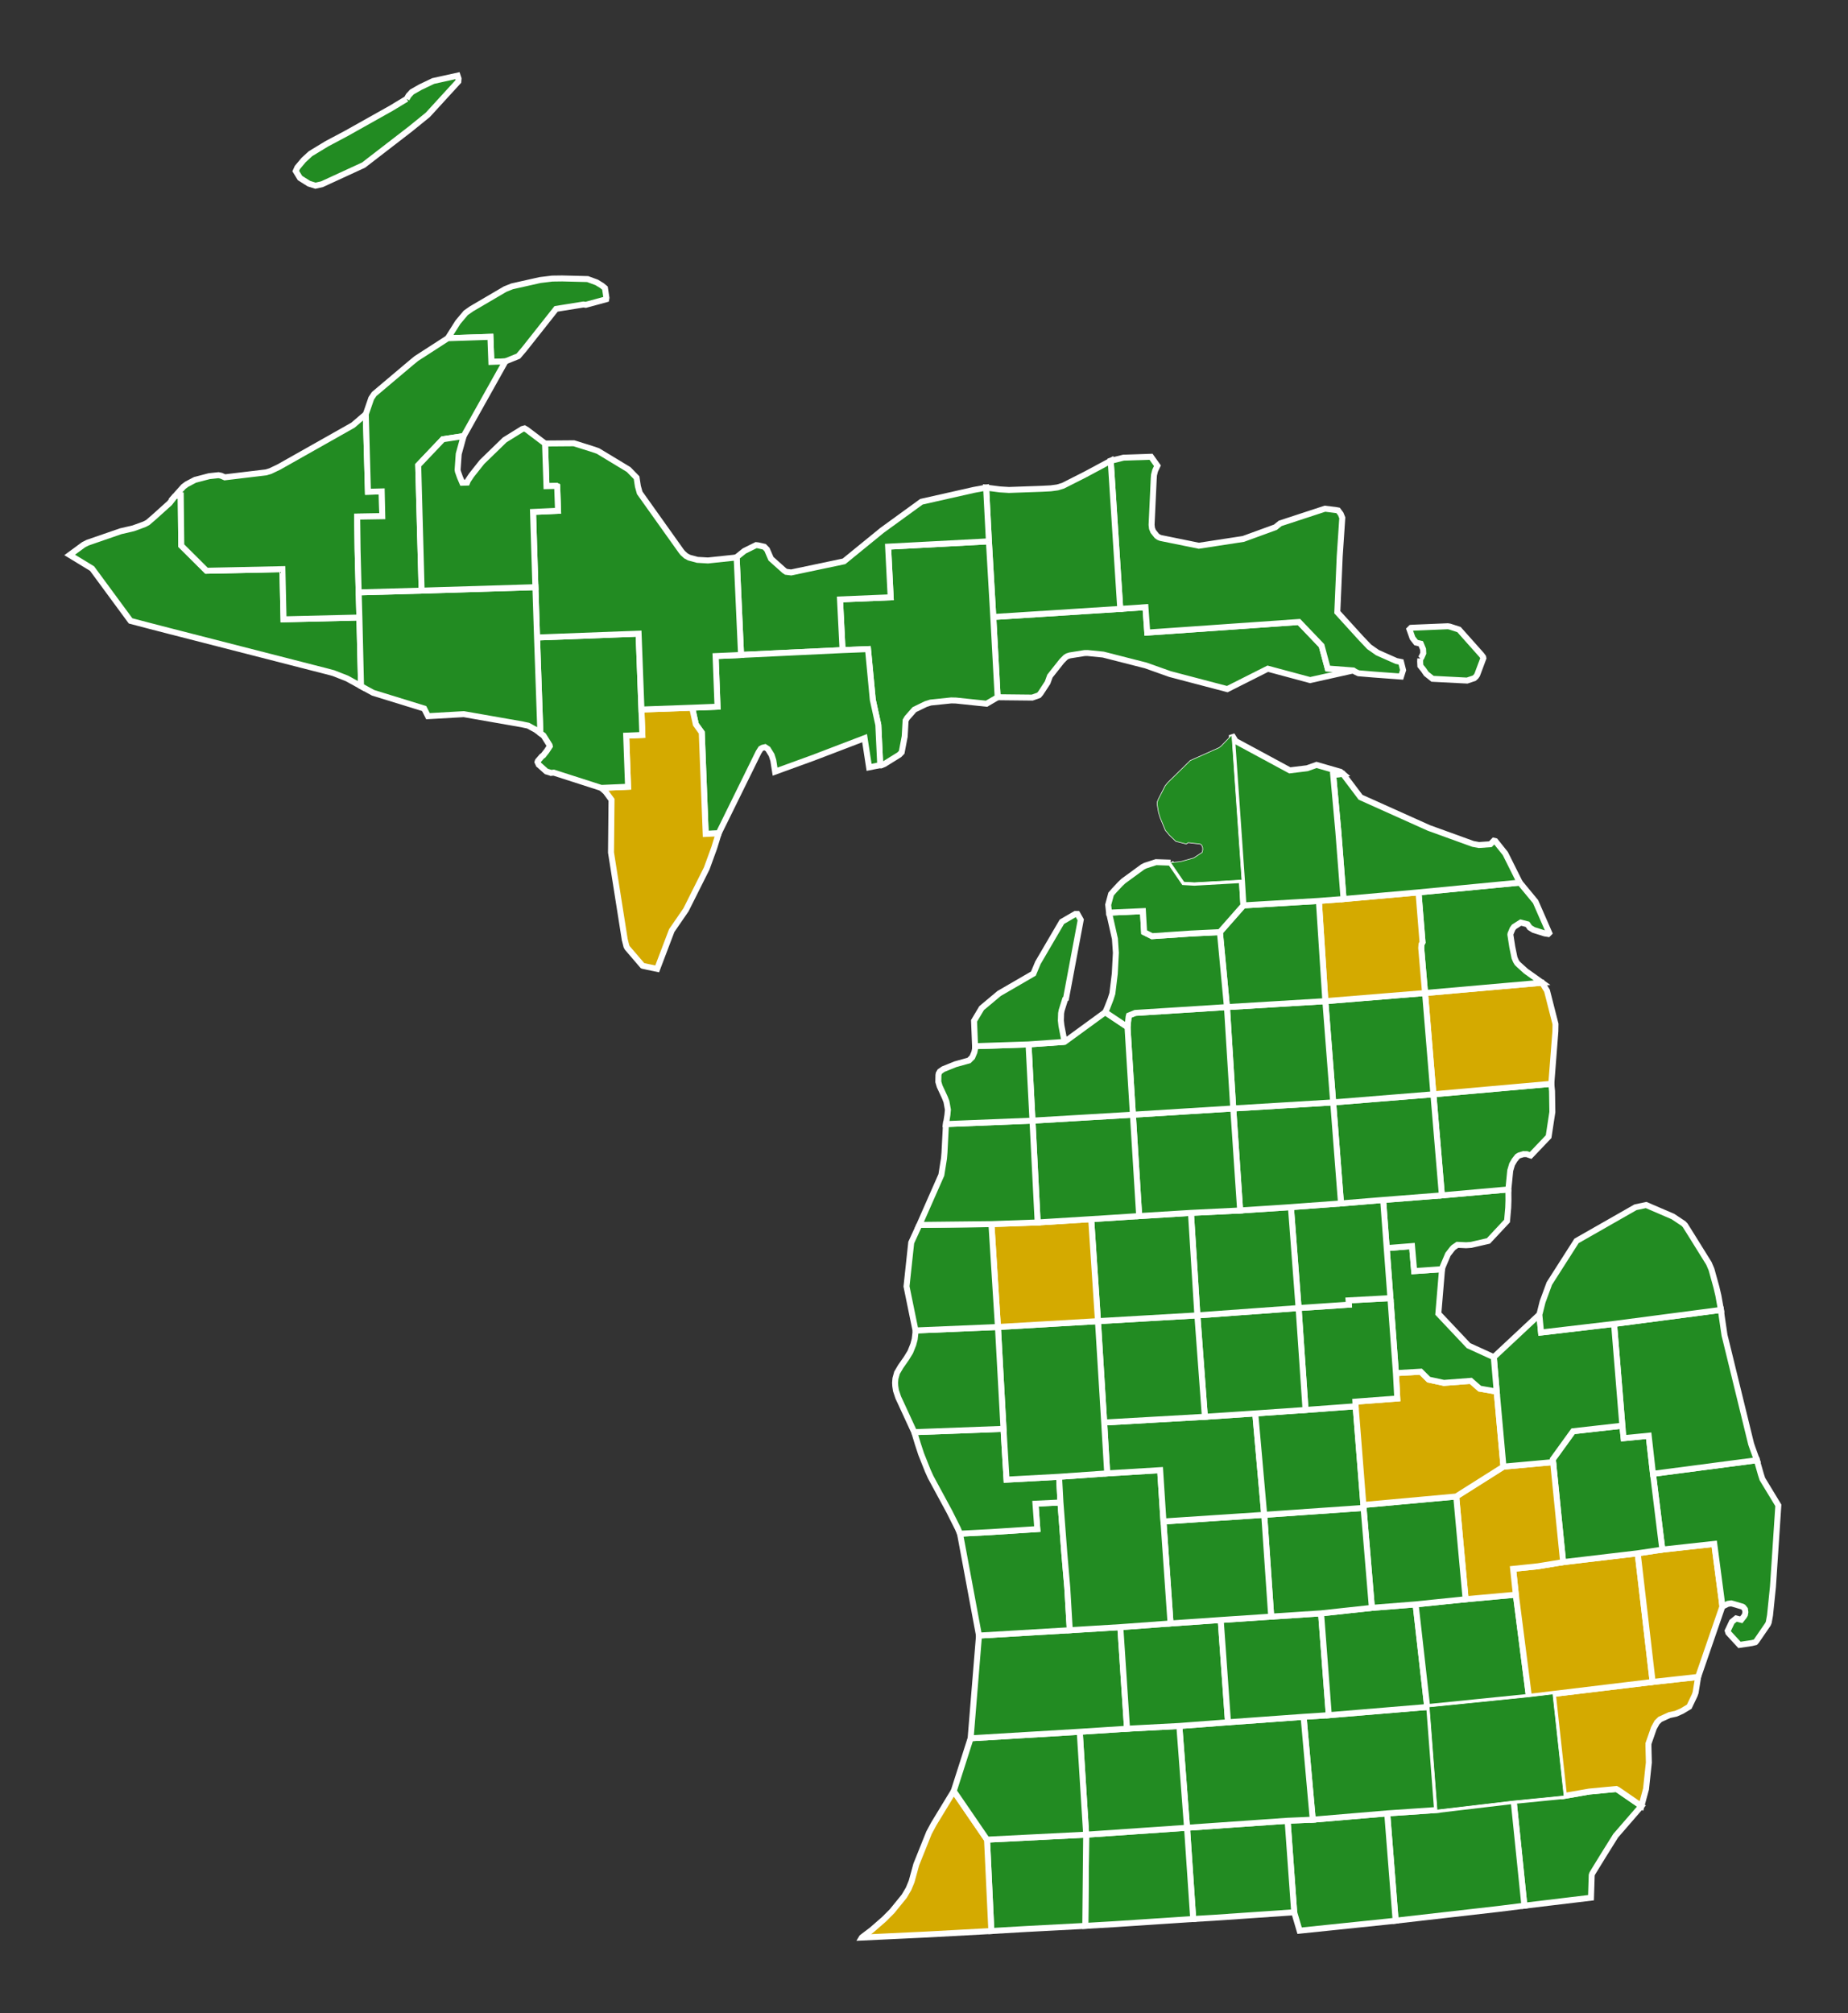 <?xml version="1.0" encoding="utf-8"?>
<!-- Generator: Adobe Illustrator 16.0.0, SVG Export Plug-In . SVG Version: 6.00 Build 0)  -->
<!DOCTYPE svg PUBLIC "-//W3C//DTD SVG 1.1//EN" "http://www.w3.org/Graphics/SVG/1.1/DTD/svg11.dtd">
<svg version="1.1"
	 id="svg6173" xmlns:dc="http://purl.org/dc/elements/1.1/" xmlns:cc="http://creativecommons.org/ns#" xmlns:rdf="http://www.w3.org/1999/02/22-rdf-syntax-ns#" xmlns:svg="http://www.w3.org/2000/svg" xmlns:sodipodi="http://sodipodi.sourceforge.net/DTD/sodipodi-0.dtd" xmlns:inkscape="http://www.inkscape.org/namespaces/inkscape" inkscape:output_extension="org.inkscape.output.svg.inkscape" sodipodi:docname="Michigan GOP.svg" inkscape:version="0.48.2 r9819" sodipodi:version="0.32"
	 xmlns="http://www.w3.org/2000/svg" xmlns:xlink="http://www.w3.org/1999/xlink" x="0px" y="0px" width="287.031px"
	 height="312.668px" viewBox="0 0 287.031 312.668" enable-background="new 0 0 287.031 312.668" xml:space="preserve">
<rect x="0" y="0" width="287.031" height="312.668" fill="#333333" stroke="none"/>
<defs>
	
	
		<inkscape:perspective  id="perspective6181" inkscape:vp_z="744.09448 : 526.18109 : 1" inkscape:vp_y="0 : 1000 : 0" inkscape:vp_x="0 : 526.18109 : 1" sodipodi:type="inkscape:persp3d" inkscape:persp3d-origin="372.04724 : 350.78739 : 1">
		</inkscape:perspective>
</defs>
<sodipodi:namedview  showguides="true" showgrid="false" inkscape:cy="526.18109" inkscape:cx="372.04724" inkscape:zoom="0.48272354" objecttolerance="10" guidetolerance="10" gridtolerance="10000" borderopacity="1.0" bordercolor="#666666" pagecolor="#ffffff" id="base" inkscape:window-maximized="1" inkscape:window-y="-8" inkscape:window-x="-8" inkscape:window-height="706" inkscape:window-width="1366" inkscape:current-layer="layer1" inkscape:document-units="px" inkscape:pageshadow="2" inkscape:pageopacity="0.0" inkscape:guide-bbox="true">
	</sodipodi:namedview>
<g id="layer1" transform="translate(-294.328,-306.956)" inkscape:label="Layer 1" inkscape:groupmode="layer">
	<path id="MI_Gogebic" inkscape:label="Gogebic, MI" fill="#228B22" stroke="#FFFFFF" stroke-width="0.928" d="M321.574,383.937
		l0.828-0.026l0.082,7.789l3.919,3.901l11.789-0.25l0.177,7.793l11.78-0.281l0.255,10.663l-2.175-1.199l-2.116-0.831l-1.319-0.35
		l-1.688-0.43l-22.458-5.757l-3.162-0.818l-2.879-0.756l-5.979-8.125l-3.479-2.117l2.171-1.594l0.635-0.317l5.112-1.767l1.971-0.457
		l1.727-0.63l0.523-0.277l1.006-0.869l2.388-2.152L321.574,383.937"/>
	<path id="MI_Ontonagon" inkscape:label="Ontonagon, MI" fill="#228B22" stroke="#FFFFFF" stroke-width="0.928" d="
		M351.144,371.281l0.332,12.05l2.142-0.055l0.087,3.856l-3.901,0.063l0.064,5.125l0.17,6.635l0.112,3.907l-11.78,0.281l-0.177-7.793
		l-11.789,0.25l-3.919-3.901l-0.082-7.789l-0.828,0.026l1.247-1.398l0.525-0.387l1.267-0.666l2.198-0.575l1.45-0.155l0.411,0.084
		l0.571,0.249l6.397-0.766l0.678-0.202l1.329-0.636l11.506-6.497L351.144,371.281"/>
	<path id="MI_Monroe" inkscape:label="Monroe, MI" fill="#228B22" stroke="#FFFFFF" stroke-width="0.928" d="M537.247,585.88
		l3.924-0.682l4.188-0.398l0.278,0.141l3.635,2.505l-3.999,4.614l-1.957,3.135l-1.551,2.523l-0.153,0.268l-0.06,0.201l-0.11,3.498
		l-10.346,1.241l-1.667-16.27L537.247,585.88"/>
	<path id="MI_Lenawee" inkscape:label="Lenawee, MI" fill="#228B22" stroke="#FFFFFF" stroke-width="0.928" d="M529.429,586.656
		l1.667,16.27l-3.925,0.491l-16.073,1.836l-1.308-16.663l7.744-0.531L529.429,586.656"/>
	<path id="MI_Hillsdale" inkscape:label="Hillsdale, MI" fill="#228B22" stroke="#FFFFFF" stroke-width="0.928" d="M509.79,588.59
		l1.308,16.663l-1.287,0.142l-13.626,1.412l-0.843-2.858l-1.021-14.215l3.906-0.169L509.79,588.59"/>
	<path id="MI_Branch" inkscape:label="Branch, MI" fill="#228B22" stroke="#FFFFFF" stroke-width="0.928" d="M478.698,590.821
		l15.622-1.087l1.021,14.215l-12.473,0.854l-3.21,0.188L478.698,590.821"/>
	<path id="MI_St._Joseph" inkscape:label="St. Joseph, MI" fill="#228B22" stroke="#FFFFFF" stroke-width="0.928" d="
		M463.031,591.895l15.667-1.074l0.961,14.17l-12.344,0.813l-4.421,0.257L463.031,591.895"/>
	<path id="MI_Cass" inkscape:label="Cass, MI" fill="#228B22" stroke="#FFFFFF" stroke-width="0.928" d="M447.633,592.669
		l15.398-0.774l-0.137,14.166l-9.105,0.479l-5.485,0.317L447.633,592.669"/>
	<path id="MI_Berrien" inkscape:label="Berrien, MI" fill="#D4AA00" stroke="#FFFFFF" stroke-width="0.928" d="M442.463,585.122
		l5.17,7.547l0.671,14.188l-10.017,0.543l-10.104,0.477l0.016-0.027l1.534-1.164l1.932-1.683l1.217-1.225l1.894-2.331l0.671-1.143
		l0.466-1.12l0.735-2.677l1.966-4.899l0.735-1.371L442.463,585.122"/>
	<path id="MI_Wayne" inkscape:label="Wayne, MI" fill="#D4AA00" stroke="#FFFFFF" stroke-width="0.928" d="M551.018,568.177
		l7.063-0.782l-0.388,2.419l-0.145,0.422l-0.85,1.784l-1.123,0.674l-0.942,0.415l-0.85,0.184l-0.127,0.019l-1.479,0.674l-0.48,0.469
		l-0.489,0.881l-0.847,2.432l0.007,0.155l-0.008,0.147l0.066,2.62l-0.439,4.115l-0.716,2.642l-3.635-2.505l-0.278-0.141
		l-4.188,0.398l-3.924,0.682l-1.728-15.833L551.018,568.177"/>
	<path id="MI_Jackson" inkscape:label="Jackson, MI" fill="#228B22" stroke="#FFFFFF" stroke-width="0.928" d="M515.997,572.067
		l0.317-0.013l1.22,16.005l-7.744,0.531l-11.563,0.975l-1.426-15.973l3.917-0.256L515.997,572.067"/>
	<path id="MI_Calhoun" inkscape:label="Calhoun, MI" fill="#228B22" stroke="#FFFFFF" stroke-width="0.928" d="M485.061,574.439
		l11.74-0.847l1.426,15.973l-3.906,0.169l-15.622,1.087l-1.197-15.807L485.061,574.439"/>
	<path id="MI_Kalamazoo" inkscape:label="Kalamazoo, MI" fill="#228B22" stroke="#FFFFFF" stroke-width="0.928" d="
		M469.379,575.439l8.122-0.425l1.197,15.807l-15.667,1.074l-0.999-15.98L469.379,575.439"/>
	<path id="MI_Van_Buren" inkscape:label="Van Buren, MI" fill="#228B22" stroke="#FFFFFF" stroke-width="0.928" d="
		M445.085,576.927l16.947-1.013l0.999,15.98l-15.398,0.774l-5.17-7.547L445.085,576.927"/>
	<path id="MI_Allegan" inkscape:label="Allegan, MI" fill="#228B22" stroke="#FFFFFF" stroke-width="0.928" d="M460.485,560.14
		l7.854-0.476l1.04,15.774l-7.347,0.476l-16.947,1.013l1.3-15.953L460.485,560.14"/>
	<path id="MI_Barry" inkscape:label="Barry, MI" fill="#228B22" stroke="#FFFFFF" stroke-width="0.928" d="M483.93,558.554
		l1.131,15.885l-7.56,0.575l-8.122,0.425l-1.04-15.774l7.798-0.571L483.93,558.554"/>
	<path id="MI_Eaton" inkscape:label="Eaton, MI" fill="#228B22" stroke="#FFFFFF" stroke-width="0.928" d="M491.772,558.029
		l7.746-0.507l1.2,15.814l-3.917,0.256l-11.74,0.847l-1.131-15.885L491.772,558.029"/>
	<path id="MI_Ingham" inkscape:label="Ingham, MI" fill="#228B22" stroke="#FFFFFF" stroke-width="0.928" d="M507.41,556.667
		l6.791-0.538l1.796,15.938l-15.279,1.27l-1.2-15.814L507.41,556.667"/>
	<path id="MI_Livingston" inkscape:label="Livingston, MI" fill="#228B22" stroke="#FFFFFF" stroke-width="0.928" d="
		M529.77,554.621l2.035,15.871l-15.49,1.562l-0.317,0.013l-1.796-15.938l7.767-0.797L529.77,554.621"/>
	<path id="MI_Oakland" inkscape:label="Oakland, MI" fill="#D4AA00" stroke="#FFFFFF" stroke-width="0.928" d="M548.693,548.197
		l2.324,19.98l-15.498,1.87l-3.715,0.445l-2.035-15.871l-0.425-4.007l3.89-0.408l3.879-0.639L548.693,548.197"/>
	<path id="MI_Macomb" inkscape:label="Macomb, MI" fill="#D4AA00" stroke="#FFFFFF" stroke-width="0.928" d="M552.524,547.623
		l8.063-0.889l1.135,8.646l0.123,1.082l-3.765,10.933l-7.063,0.782l-2.324-19.98L552.524,547.623"/>
	<path id="MI_St._Clair" inkscape:label="St. Clair, MI" fill="#228B22" stroke="#FFFFFF" stroke-width="0.928" d="M551.07,535.853
		l16.144-2.117l0.066,0.288l0.557,1.944l0.223,0.693l2.479,4.085l-0.837,12.641l-0.454,4.435l-0.198,1.098l-0.127,0.297l-1.79,2.607
		l-0.164,0.182l-0.565,0.135l-1.899,0.284l-1.728-1.875l-0.104-0.321l0.659-1.393l0.645-0.524l0.799,0.215l0.438-0.556l0.139-0.243
		l0.067-0.391l-0.06-0.433l-0.268-0.347l-0.154-0.085l-1.346-0.399l-0.375-0.1l-0.51,0.07l-0.811,0.394l-0.051,0.025l-0.123-1.082
		l-1.135-8.646l-8.063,0.889L551.07,535.853"/>
	<path id="MI_Lapeer" inkscape:label="Lapeer, MI" fill="#228B22" stroke="#FFFFFF" stroke-width="0.928" d="M535.558,534.035
		l-0.041-0.448l3.145-4.35l7.651-0.862l0.204,1.944l3.888-0.385l0.666,5.918l1.453,11.771l-3.83,0.573l-11.58,1.371L535.558,534.035
		"/>
	<path id="MI_Genesee" inkscape:label="Genesee, MI" fill="#D4AA00" stroke="#FFFFFF" stroke-width="0.928" d="M527.845,534.738
		l7.713-0.702l1.556,15.532l-3.879,0.639l-3.89,0.408l0.425,4.007l-7.802,0.711l-1.461-15.957L527.845,534.738"/>
	<path id="MI_Shiawassee" inkscape:label="Shiawassee, MI" fill="#228B22" stroke="#FFFFFF" stroke-width="0.928" d="
		M520.507,539.375l1.461,15.957l-7.767,0.797l-6.791,0.538l-1.293-15.519l-0.026-0.459L520.507,539.375"/>
	<path id="MI_Clinton" inkscape:label="Clinton, MI" fill="#228B22" stroke="#FFFFFF" stroke-width="0.928" d="M506.117,541.149
		l1.293,15.519l-7.893,0.854l-7.746,0.507l-1.085-15.809L506.117,541.149"/>
	<path id="MI_Ionia" inkscape:label="Ionia, MI" fill="#228B22" stroke="#FFFFFF" stroke-width="0.928" d="M475.035,543.253
		l15.651-1.033l1.085,15.809l-7.842,0.525l-7.793,0.539L475.035,543.253"/>
	<path id="MI_Ottawa" inkscape:label="Ottawa, MI" fill="#228B22" stroke="#FFFFFF" stroke-width="0.928" d="M459.036,540.304
		l0.602,7.888l0.456,5.32l0.392,6.628l-14.101,0.834l-2.945-15.821l4.835-0.254l7.17-0.464l-0.286-3.942L459.036,540.304"/>
	<path id="MI_Muskegon" inkscape:label="Muskegon, MI" fill="#228B22" stroke="#FFFFFF" stroke-width="0.928" d="M436.33,529.382
		l13.863-0.515l0.472,7.889l8.157-0.444l0.214,3.992l-3.878,0.188l0.286,3.942l-7.17,0.464l-4.835,0.254l-0.341-0.808l-1.314-2.618
		l-2.908-5.372l-0.445-0.985l-1.031-2.59l-0.523-1.594L436.33,529.382"/>
	<path id="MI_Kent" inkscape:label="Kent, MI" fill="#228B22" stroke="#FFFFFF" stroke-width="0.928" d="M458.822,536.312
		l7.477-0.526l8.221-0.5l0.516,7.968l1.102,15.84l-7.798,0.571l-7.854,0.476l-0.392-6.628l-0.456-5.32l-0.602-7.888L458.822,536.312
		"/>
	<path id="MI_Montcalm" inkscape:label="Montcalm, MI" fill="#228B22" stroke="#FFFFFF" stroke-width="0.928" d="M489.296,526.474
		l1.391,15.746l-15.651,1.033l-0.516-7.968l-8.221,0.5l-0.471-7.902l15.641-0.889L489.296,526.474"/>
	<path id="MI_Gratiot" inkscape:label="Gratiot, MI" fill="#228B22" stroke="#FFFFFF" stroke-width="0.928" d="M497.107,525.933
		l7.777-0.572l1.207,15.329l0.026,0.459l-15.431,1.071l-1.391-15.746L497.107,525.933"/>
	<path id="MI_Saginaw" inkscape:label="Saginaw, MI" fill="#D4AA00" stroke="#FFFFFF" stroke-width="0.928" d="M526.797,523.081
		l1.048,11.656l-7.338,4.638l-14.416,1.314l-1.207-15.329l-0.039-0.716l6.507-0.492l-0.209-3.939l3.853-0.228l1.241,1.235
		l2.353,0.508l4.185-0.316l1.383,1.207L526.797,523.081"/>
	<path id="MI_Sanilac" inkscape:label="Sanilac, MI" fill="#228B22" stroke="#FFFFFF" stroke-width="0.928" d="M545.023,512.571
		l16.604-2.175l0.113,0.94l0.441,3.001l0.147,0.581l3.981,16.283l0.194,0.565l0.71,1.969l-16.144,2.117l-0.666-5.918l-3.888,0.385
		l-0.204-1.944L545.023,512.571"/>
	<path id="MI_Tuscola" inkscape:label="Tuscola, MI" fill="#228B22" stroke="#FFFFFF" stroke-width="0.928" d="M533.419,511.116
		l0.265,2.788l11.339-1.334l1.29,15.805l-7.651,0.862l-3.145,4.35l0.041,0.448l-7.713,0.702l-1.048-11.656l-0.454-5.348
		L533.419,511.116"/>
	<path id="MI_Huron" inkscape:label="Huron, MI" fill="#228B22" stroke="#FFFFFF" stroke-width="0.928" d="M545.023,512.571
		l-11.339,1.334l-0.265-2.788l0.063-0.219l0.444-1.772l1.042-2.833l4.223-6.612l9.164-5.229l1.649-0.349l4.162,1.789l1.643,1.093
		l0.258,0.266l1.116,1.781l2.574,4.14l0.401,0.938l0.769,2.781l0.301,1.28l0.397,2.226L545.023,512.571"/>
	<path id="MI_Bay" inkscape:label="Bay, MI" fill="#228B22" stroke="#FFFFFF" stroke-width="0.928" d="M509.709,500.8l3.934-0.315
		l0.335,3.886l4.327-0.3l-0.574,6.902l4.689,4.97l3.923,1.791l0.454,5.348l-2.641-0.462l-1.383-1.207l-4.185,0.316l-2.353-0.508
		l-1.241-1.235l-3.853,0.228l-0.854-11.649L509.709,500.8"/>
	<path id="MI_Midland" inkscape:label="Midland, MI" fill="#228B22" stroke="#FFFFFF" stroke-width="0.928" d="M496.026,510.107
		l7.807-0.524l-0.049-0.667l6.504-0.352l0.854,11.649l0.209,3.939l-6.507,0.492l0.039,0.716l-7.777,0.572L496.026,510.107"/>
	<path id="MI_Isabella" inkscape:label="Isabella, MI" fill="#228B22" stroke="#FFFFFF" stroke-width="0.928" d="M496.026,510.107
		l1.08,15.826l-7.811,0.541l-7.827,0.521l-1.165-15.749L496.026,510.107"/>
	<path id="MI_Mecosta" inkscape:label="Mecosta, MI" fill="#228B22" stroke="#FFFFFF" stroke-width="0.928" d="M464.863,512.141
		l15.44-0.896l1.165,15.749l-15.641,0.889L464.863,512.141"/>
	<path id="MI_Newaygo" inkscape:label="Newaygo, MI" fill="#228B22" stroke="#FFFFFF" stroke-width="0.928" d="M464.863,512.141
		l0.965,15.742l0.471,7.902l-7.477,0.526l-8.157,0.444l-0.472-7.889l-0.866-15.818L464.863,512.141"/>
	<path id="MI_Oceana" inkscape:label="Oceana, MI" fill="#228B22" stroke="#FFFFFF" stroke-width="0.928" d="M436.526,513.587
		l12.802-0.538l0.866,15.818l-13.863,0.515l-2.138-4.638l-0.348-0.745l-0.359-1.08l-0.106-0.701l-0.027-0.525l0.053-0.648
		l0.248-0.893l0.571-0.971l0.869-1.241l0.623-1.015l0.465-1.167l0.215-0.815l0.141-1.214L436.526,513.587"/>
	<path id="MI_Arenac" inkscape:label="Arenac, MI" fill="#228B22" stroke="#FFFFFF" stroke-width="0.928" d="M528.609,491.684
		l0.012,1.695l-0.038,1.155l-0.181,2.053l-2.891,3.093l-2.679,0.615l-0.78,0.057l-1.358-0.065l-0.589,0.4l-0.204,0.211l-0.676,0.872
		l-0.822,1.94l-0.099,0.36l-4.327,0.3l-0.335-3.886l-3.934,0.315l-0.551-7.48l9.124-0.714L528.609,491.684"/>
	<path id="MI_Gladwin" inkscape:label="Gladwin, MI" fill="#228B22" stroke="#FFFFFF" stroke-width="0.928" d="M509.158,493.32
		l1.13,15.244l-6.504,0.352l0.049,0.667l-7.807,0.524l-1.193-15.676l7.78-0.571L509.158,493.32"/>
	<path id="MI_Clare" inkscape:label="Clare, MI" fill="#228B22" stroke="#FFFFFF" stroke-width="0.928" d="M486.945,494.951
		l7.888-0.521l1.193,15.676l-15.723,1.139l-0.999-15.92L486.945,494.951"/>
	<path id="MI_Osceola" inkscape:label="Osceola, MI" fill="#228B22" stroke="#FFFFFF" stroke-width="0.928" d="M479.305,495.325
		l0.999,15.92l-15.44,0.896l-1.052-15.842l7.456-0.479L479.305,495.325"/>
	<path id="MI_Lake" inkscape:label="Lake, MI" fill="#D4AA00" stroke="#FFFFFF" stroke-width="0.928" d="M463.812,496.299
		l1.052,15.842l-15.536,0.908l-1.01-15.98l7.178-0.256L463.812,496.299"/>
	<path id="MI_Mason" inkscape:label="Mason, MI" fill="#228B22" stroke="#FFFFFF" stroke-width="0.928" d="M437.118,497.193
		l11.199-0.124l1.01,15.98l-12.802,0.538l-1.398-6.839l0.732-6.813L437.118,497.193"/>
	<path id="MI_Iosco" inkscape:label="Iosco, MI" fill="#228B22" stroke="#FFFFFF" stroke-width="0.928" d="M516.963,476.909
		l18.314-1.628l0.113,1.146l0.05,3.238l-0.583,3.823l-2.788,2.925l-0.591-0.204l-0.527-0.009l-0.675,0.207l-0.258,0.159
		l-0.457,0.579l-0.38,0.65l-0.286,0.968l-0.286,2.92l-10.327,0.922L516.963,476.909"/>
	<path id="MI_Ogemaw" inkscape:label="Ogemaw, MI" fill="#228B22" stroke="#FFFFFF" stroke-width="0.928" d="M516.963,476.909
		l1.319,15.696l-9.124,0.714l-6.545,0.54l-1.217-15.691L516.963,476.909"/>
	<path id="MI_Roscommon" inkscape:label="Roscommon, MI" fill="#228B22" stroke="#FFFFFF" stroke-width="0.928" d="
		M485.876,479.109l15.521-0.94l1.217,15.691l-7.78,0.571l-7.888,0.521L485.876,479.109"/>
	<path id="MI_Missaukee" inkscape:label="Missaukee, MI" fill="#228B22" stroke="#FFFFFF" stroke-width="0.928" d="
		M485.876,479.109l1.069,15.843l-7.641,0.374l-8.037,0.495l-0.979-15.743L485.876,479.109"/>
	<path id="MI_Wexford" inkscape:label="Wexford, MI" fill="#228B22" stroke="#FFFFFF" stroke-width="0.928" d="M454.693,481
		l15.596-0.923l0.979,15.743l-7.456,0.479l-8.316,0.514L454.693,481"/>
	<path id="MI_Manistee" inkscape:label="Manistee, MI" fill="#228B22" stroke="#FFFFFF" stroke-width="0.928" d="M454.693,481
		l0.803,15.813l-7.178,0.256l-11.199,0.124l3.421-7.763l0.409-2.565l0.075-0.897l0.229-4.431L454.693,481"/>
	<path id="MI_Alcona" inkscape:label="Alcona, MI" fill="#D4AA00" stroke="#FFFFFF" stroke-width="0.928" d="M515.667,461.182
		l18.179-1.603l0.766,1.258l1.317,5.168l-0.02,1.125l-0.632,8.151l-18.314,1.628L515.667,461.182"/>
	<path id="MI_Oscoda" inkscape:label="Oscoda, MI" fill="#228B22" stroke="#FFFFFF" stroke-width="0.928" d="M500.181,462.445
		l15.486-1.263l1.296,15.728l-15.566,1.259L500.181,462.445"/>
	<path id="MI_Crawford" inkscape:label="Crawford, MI" fill="#228B22" stroke="#FFFFFF" stroke-width="0.928" d="M484.898,463.365
		l15.283-0.921l1.216,15.724l-15.521,0.94L484.898,463.365"/>
	<path id="MI_Kalkaska" inkscape:label="Kalkaska, MI" fill="#228B22" stroke="#FFFFFF" stroke-width="0.928" d="M484.898,463.365
		l0.979,15.743l-15.588,0.969l-0.836-13.611l0.168-1.575l0.057-0.222l0.972-0.396L484.898,463.365"/>
	<path id="MI_Grand_Traverse" inkscape:label="Grand Treverse, MI" fill="#228B22" stroke="#FFFFFF" stroke-width="0.928" d="
		M465.993,464.159l3.459,2.307l0.836,13.611L454.693,481l-0.61-11.838l5.595-0.396L465.993,464.159"/>
	<path id="MI_Benzie" inkscape:label="Benzie, MI" fill="#228B22" stroke="#FFFFFF" stroke-width="0.928" d="M454.082,469.162
		l0.61,11.838l-13.439,0.536l0.229-1.432l0.074-0.806l-0.225-1.245l-0.253-0.649l-0.803-1.734l-0.209-0.692l0.02-1.044l0.044-0.251
		l0.191-0.325l0.51-0.354l1.891-0.764l2.107-0.583l0.514-0.514l0.326-0.775l0.104-0.533l0.002-0.397L454.082,469.162"/>
	<path id="MI_Leelanau" inkscape:label="Leelanau, MI" fill="#228B22" stroke="#FFFFFF" stroke-width="0.928" d="M459.677,468.766
		l-5.595,0.396l-8.308,0.274l-0.157-3.937l1.176-1.973l2.725-2.28l5.317-3.083l0.701-1.68l3.722-6.368l2.089-1.214l0.33,0.002
		l0.512,0.911l-2.294,12.238l-0.128,0.089l-0.545,1.732l-0.085,0.457l-0.037,1.124l0.088,0.799L459.677,468.766"/>
	<path id="MI_Alpena" inkscape:label="Alpena, MI" fill="#228B22" stroke="#FFFFFF" stroke-width="0.928" d="M530.388,444.032
		l2.442,2.957l2.124,4.859l-0.163,0.164l-0.541-0.086l-1.732-0.545l-0.584-0.362l-0.354-0.51l-1.053-0.273l-1.042,0.664
		l-0.234,0.322l-0.311,0.745l-0.021,0.157l0.289,1.868l0.347,1.698l0.211,0.502l0.205,0.345l0.272,0.267l1.095,0.988l2.509,1.786
		l-18.179,1.603l-0.599-7.004l0.045-0.568l0.159-0.309l-0.622-7.751L530.388,444.032"/>
	<path id="MI_Montmorency" inkscape:label="Montmorency, MI" fill="#D4AA00" stroke="#FFFFFF" stroke-width="0.928" d="
		M514.651,445.55l0.622,7.751l-0.159,0.309l-0.045,0.568l0.599,7.004l-15.486,1.263l-1.006-15.568l3.835-0.292L514.651,445.55"/>
	<path id="MI_Otsego" inkscape:label="Otsego, MI" fill="#228B22" stroke="#FFFFFF" stroke-width="0.928" d="M487.456,447.573
		l11.719-0.696l1.006,15.568l-15.283,0.921l-1.095-11.644L487.456,447.573"/>
	<path id="MI_Antrim" inkscape:label="Antrim, MI" fill="#228B22" stroke="#FFFFFF" stroke-width="0.928" d="M466.587,448.714
		l0.377-0.031l4.88-0.22l0.188,3.273l1.227,0.615l5.964-0.406l4.58-0.224l1.095,11.644l-14.249,0.907l-0.972,0.396l-0.057,0.222
		l-0.168,1.575l-3.459-2.307l0.28-0.62l0.547-1.401l0.282-0.891l0.375-3.088l0.168-3.228l-0.148-2.164L466.587,448.714"/>
	<path id="MI_Charlevoix" inkscape:label="Charlevoix, MI" fill="#228B22" stroke="#FFFFFF" stroke-width="0.928" d="
		M476.143,440.933l2.072,3.021l1.614,0.093l7.39-0.418l0.237,3.944l-3.653,4.149l-4.58,0.224l-5.964,0.406l-1.227-0.615
		l-0.188-3.273l-4.88,0.22l-0.377,0.031l-0.134-1.245l0.446-1.656l0.488-0.563l0.939-1.003l0.494-0.465l2.994-2.187l0.403-0.202
		l1.662-0.538L476.143,440.933"/>
	<path id="MI_Presque_Isle" inkscape:label="Presque Isle, MI" fill="#228B22" stroke="#FFFFFF" stroke-width="0.928" d="
		M530.388,444.032l-15.737,1.518l-11.641,1.034l-0.817-10.536l-0.795-8.759l1.51-0.148l2.742,3.637l10.613,4.766l6.841,2.475
		l0.928,0.172l1.778-0.121l0.537-0.544l0.246,0.059l1.542,1.932L530.388,444.032"/>
	<path id="MI_Cheboygan" inkscape:label="Cheboygan, MI" fill="#228B22" stroke="#FFFFFF" stroke-width="0.928" d="
		M487.219,443.628l-1.564-22.525l0.587,0.95l8.419,4.546l2.696-0.329l1.453-0.518l3.719,1.071l0.379,0.317l-1.51,0.148l0.795,8.759
		l0.817,10.536l-3.835,0.292l-11.719,0.696L487.219,443.628"/>
	<path id="MI_Mackinac" inkscape:label="Mackinac, MI" fill="#228B22" stroke="#FFFFFF" stroke-width="0.928" d="M448.605,402.782
		l19.722-1.261l3.914-0.271l0.282,3.946l23.561-1.644l3.515,3.675l0.953,3.55l3.981,0.303l-6.718,1.499l-6.573-1.766l-6.289,3.169
		l-8.892-2.335l-3.772-1.341l-6.608-1.687l-2.429-0.244l-0.479,0.008l-2.279,0.364l-0.39,0.125l-0.279,0.177l-0.562,0.56
		l-1.859,2.348l-0.369,1.017l-1.075,1.643l-0.27,0.317l-1.034,0.365l-5.372-0.058L448.605,402.782"/>
	<path id="MI_Chippewa" inkscape:label="Chippewa, MI" fill="#228B22" stroke="#FFFFFF" stroke-width="0.928" d="M514.926,409.226
		l0.165-0.15l0.3-0.667l-0.029-0.621l-0.355-0.857l-0.734-0.177l-0.553-0.709l-0.477-1.343l0.237-0.238l0.113-0.012l5.604-0.234
		l0.301,0.047l1.438,0.464l3.512,3.944l0.244,0.329l0.037,0.178l-0.966,2.584l-0.189,0.275l-0.266,0.244l-1.108,0.372l-5.365-0.275
		l-0.979-0.779l-0.427-0.622l-0.491-0.611l-0.034-0.667L514.926,409.226 M468.326,401.522l-1.481-22.996l1.986-0.491l4.274-0.141
		l0.994,1.396l-0.353,0.743l-0.178,0.688l-0.042,0.568l-0.335,7.184l0.064,0.542l0.188,0.47l0.551,0.691l0.278,0.203l0.328,0.129
		l5.932,1.207l6.903-1.058l4.989-1.818l0.739-0.598l6.96-2.282l1.717,0.214l0.327,0.062l0.403,0.544l0.241,0.599l-0.401,6.007
		l-0.371,8.649l3.64,4l1.312,1.38l1.289,0.903l2.935,1.3l0.718,0.145l0.321,1.268l-0.319,1.001l-4.283-0.317l-2.319-0.193
		l-0.495-0.232l-0.307-0.204l-3.981-0.303l-0.953-3.55l-3.515-3.675l-23.561,1.644l-0.282-3.946L468.326,401.522"/>
	<path id="MI_Luce" inkscape:label="Luce, MI" fill="#228B22" stroke="#FFFFFF" stroke-width="0.928" d="M447.924,391.031
		l-0.432-8.344l2.153,0.277l1.396,0.086l5.113-0.181l1.396-0.073l1.023-0.14l0.857-0.261l3.403-1.721l4.01-2.15l1.481,22.996
		l-19.722,1.261L447.924,391.031"/>
	<path id="MI_Schoolcraft" inkscape:label="Schoolcraft, MI" fill="#228B22" stroke="#FFFFFF" stroke-width="0.928" d="
		M447.924,391.031l0.681,11.751l0.678,12.46l-1.727,1.011l-4.749-0.499l-0.731-0.018l-3.203,0.333l-0.739,0.231l-1.783,0.866
		l-1.125,1.279l-0.241,0.413l-0.138,2.467l-0.469,2.468l-0.366,0.379l-2.34,1.455l-0.502,0.197l-0.125-0.037l-0.298-6.244
		l-0.857-3.911l-0.743-7.866l-3.954,0.155l-0.396-7.87l7.868-0.328l-0.396-7.867L447.924,391.031"/>
	<path id="MI_Alger" inkscape:label="Alger, MI" fill="#228B22" stroke="#FFFFFF" stroke-width="0.928" d="M447.924,391.031
		l-15.655,0.825l0.396,7.867l-7.868,0.328l0.396,7.87l-15.765,0.753l-0.686-15.188l1.187-0.958l1.834-0.91l0.27,0.027l1.003,0.225
		l0.422,0.432l0.616,1.427l2.063,1.845l0.279,0.187l0.801,0.102l8.202-1.726l5.908-4.816l6.115-4.44l8.159-1.841l1.892-0.352
		L447.924,391.031"/>
	<path id="MI_Delta" inkscape:label="Delta, MI" fill="#228B22" stroke="#FFFFFF" stroke-width="0.928" d="M409.427,408.675
		l15.765-0.753l3.954-0.155l0.743,7.866l0.857,3.911l0.298,6.244l-1.729,0.345l-0.697-4.536l-7.982,3.052l-5.923,2.153l-0.277-1.759
		l-0.262-0.821l-0.574-0.932l-0.446-0.293l-0.398,0.093l-0.261,0.146l-0.358,0.569l-5.316,10.809l-0.843,1.703l-0.021,0.063
		l-2.017,0.092l-0.613-15.743l-0.919-1.279l-0.574-2.582l3.939-0.156l-0.3-7.862L409.427,408.675"/>
	<path id="MI_Menominee" inkscape:label="Menominee, MI" fill="#D4AA00" stroke="#FFFFFF" stroke-width="0.928" d="M393.956,417.15
		l7.876-0.282l0.574,2.582l0.919,1.279l0.613,15.743l2.017-0.092l-0.693,2.249l-1.169,3.208l-3.218,6.425l-2.215,3.22l-2.259,5.947
		l-1.428-0.294l-0.814-0.181l-0.031-0.016l-2.37-2.764l-0.132-0.246l-0.236-0.943l-0.016-0.032l-2.146-13.599l0.081-8.178
		l-0.891-1.215l-0.077-0.081l-0.048-0.037l-0.576-0.518l4.16-0.181l-0.29-7.939l2.51-0.103L393.956,417.15"/>
	<path id="MI_Dickinson" inkscape:label="Dickinson, MI" fill="#228B22" stroke="#FFFFFF" stroke-width="0.928" d="
		M377.738,405.963l15.774-0.598l0.443,11.784l0.142,3.954l-2.51,0.103l0.29,7.939l-4.16,0.181l-7.381-2.374l-0.431,0.042
		l-0.031-0.016l-0.423-0.133l-0.264-0.076l-1.159-1.038l-0.03-0.019l-0.185-0.406l0.053-0.156l0.02-0.03l0.589-0.683l0.229-0.164
		l0.54-0.688l0.479-0.736l-0.038-0.16l-0.092-0.148l-0.865-1.375l-0.473-0.336L377.738,405.963"/>
	<path id="MI_Marquette" inkscape:label="Marquette, MI" fill="#228B22" stroke="#FFFFFF" stroke-width="0.928" d="
		M378.983,375.835l4.486-0.035l2.755,0.865l0.979,0.333l4.761,2.88l1.236,1.264l0.205,1.34l0.282,1.013l6.443,9.051l0.252,0.312
		l0.489,0.435l0.49,0.264l1.284,0.348l1.646,0.097l4.098-0.434l0.353-0.078l0.686,15.188l-3.955,0.174l0.3,7.862l-3.939,0.156
		l-7.876,0.282l-0.443-11.784l-15.774,0.598l-0.253-7.814l-0.367-11.687l3.882-0.177l-0.135-3.826l-0.075-0.036l-1.588,0.036
		L378.983,375.835"/>
	<path id="MI_Iron" inkscape:label="Iron, MI" fill="#228B22" stroke="#FFFFFF" stroke-width="0.928" d="M359.815,398.686
		l17.671-0.537l0.253,7.814l0.519,14.866l-0.72-0.531l-1.175-0.642l-0.78-0.164l-0.069-0.021l-9.148-1.602l-5.563,0.316L360.208,417
		l-7.933-2.447l-1.871-1.027l-0.255-10.663l-0.112-3.907L359.815,398.686"/>
	<path id="MI_Keweenaw" inkscape:label="Keweenaw, MI" fill="#228B22" stroke="#FFFFFF" stroke-width="0.928" d="M357.489,322.314
		l0.245-0.417l0.062-0.106l0.505-0.549l1.303-0.745l2.014-0.961l3.779-0.833l0.153,0.465l-0.035,0.445l-4.737,5.176l-2.706,2.197
		l-7.27,5.608l-6.451,2.969l-1.024,0.234l-1.019-0.32l-1.383-0.872l-0.661-1.081l0.252-0.558l0.971-1.159l1.064-0.979l2.537-1.541
		l3.056-1.624l6.943-3.897L357.489,322.314 M363.878,359.486l1.577-2.494l1.217-1.446l0.886-0.622l5.218-3.06l1.083-0.437
		l4.36-0.978l1.886-0.228l1.535-0.021l3.959,0.098l1.4,0.515l0.819,0.497l0.471,0.389l0.229,1.517l-0.039,0.22l-3.169,0.862
		l-0.363-0.049l-4.247,0.68l-4.951,6.26l-0.922,1.081l-1.991,0.807l-2.192,0.084l-0.145-3.891L363.878,359.486"/>
	<path id="MI_Houghton" inkscape:label="Houghton, MI" fill="#228B22" stroke="#FFFFFF" stroke-width="0.928" d="M363.878,359.486
		l6.62-0.216l0.145,3.891l2.192-0.084l-6.495,11.605l-3.226,0.494l-3.829,4.031l0.529,19.479l-9.777,0.27l-0.17-6.635l-0.064-5.125
		l3.901-0.063l-0.087-3.856l-2.142,0.055l-0.332-12.05l0.848-2.464l0.444-0.661l2.252-1.902l3.503-2.956l0.821-0.671
		L363.878,359.486"/>
	<path id="MI_Baraga" inkscape:label="Baraga, MI" fill="#228B22" stroke="#FFFFFF" stroke-width="0.928" d="M378.983,375.835
		l0.22,6.624l1.588-0.036l0.075,0.036l0.135,3.826l-3.882,0.177l0.367,11.687l-17.671,0.537l-0.529-19.479l3.829-4.031l3.226-0.494
		l-0.766,2.784l-0.172,2.45l0.041,0.256l0.315,0.888l0.372,0.872l0.744-0.026l0.127-0.311l0.565-0.845l1.623-2.046l3.529-3.427
		l2.728-1.689l0.353-0.096l0.339,0.192L378.983,375.835"/>
	<path id="MI_Washtenaw" inkscape:label="Washtenaw, MI" fill="#228B22" stroke="#FFFFFF" stroke-width="0.093" d="M535.52,570.047
		l1.728,15.833l-7.818,0.776l-11.895,1.402l-1.22-16.005l15.49-1.562L535.52,570.047"/>
	<path id="MI_Emmet" inkscape:label="Emmet, MI" fill="#228B22" stroke="#FFFFFF" stroke-width="0.093" d="M487.219,443.628
		l-7.39,0.418l-1.614-0.093l-2.072-3.021l1.605-0.175l1.979-0.551l1.327-0.875l0.084-0.439l-0.026-0.317l-0.131-0.354l-0.21-0.169
		l-1.892-0.222l-0.295,0.211l-1.627-0.414l-0.991-0.952l-0.639-0.759l-0.812-1.971l-0.243-0.793l-0.224-1.326l0.014-0.284
		l0.187-0.498l1.049-2.042l0.39-0.487l3.513-3.445l4.455-1.988l0.332-0.252l1.667-1.727L487.219,443.628"/>
</g>
</svg>

